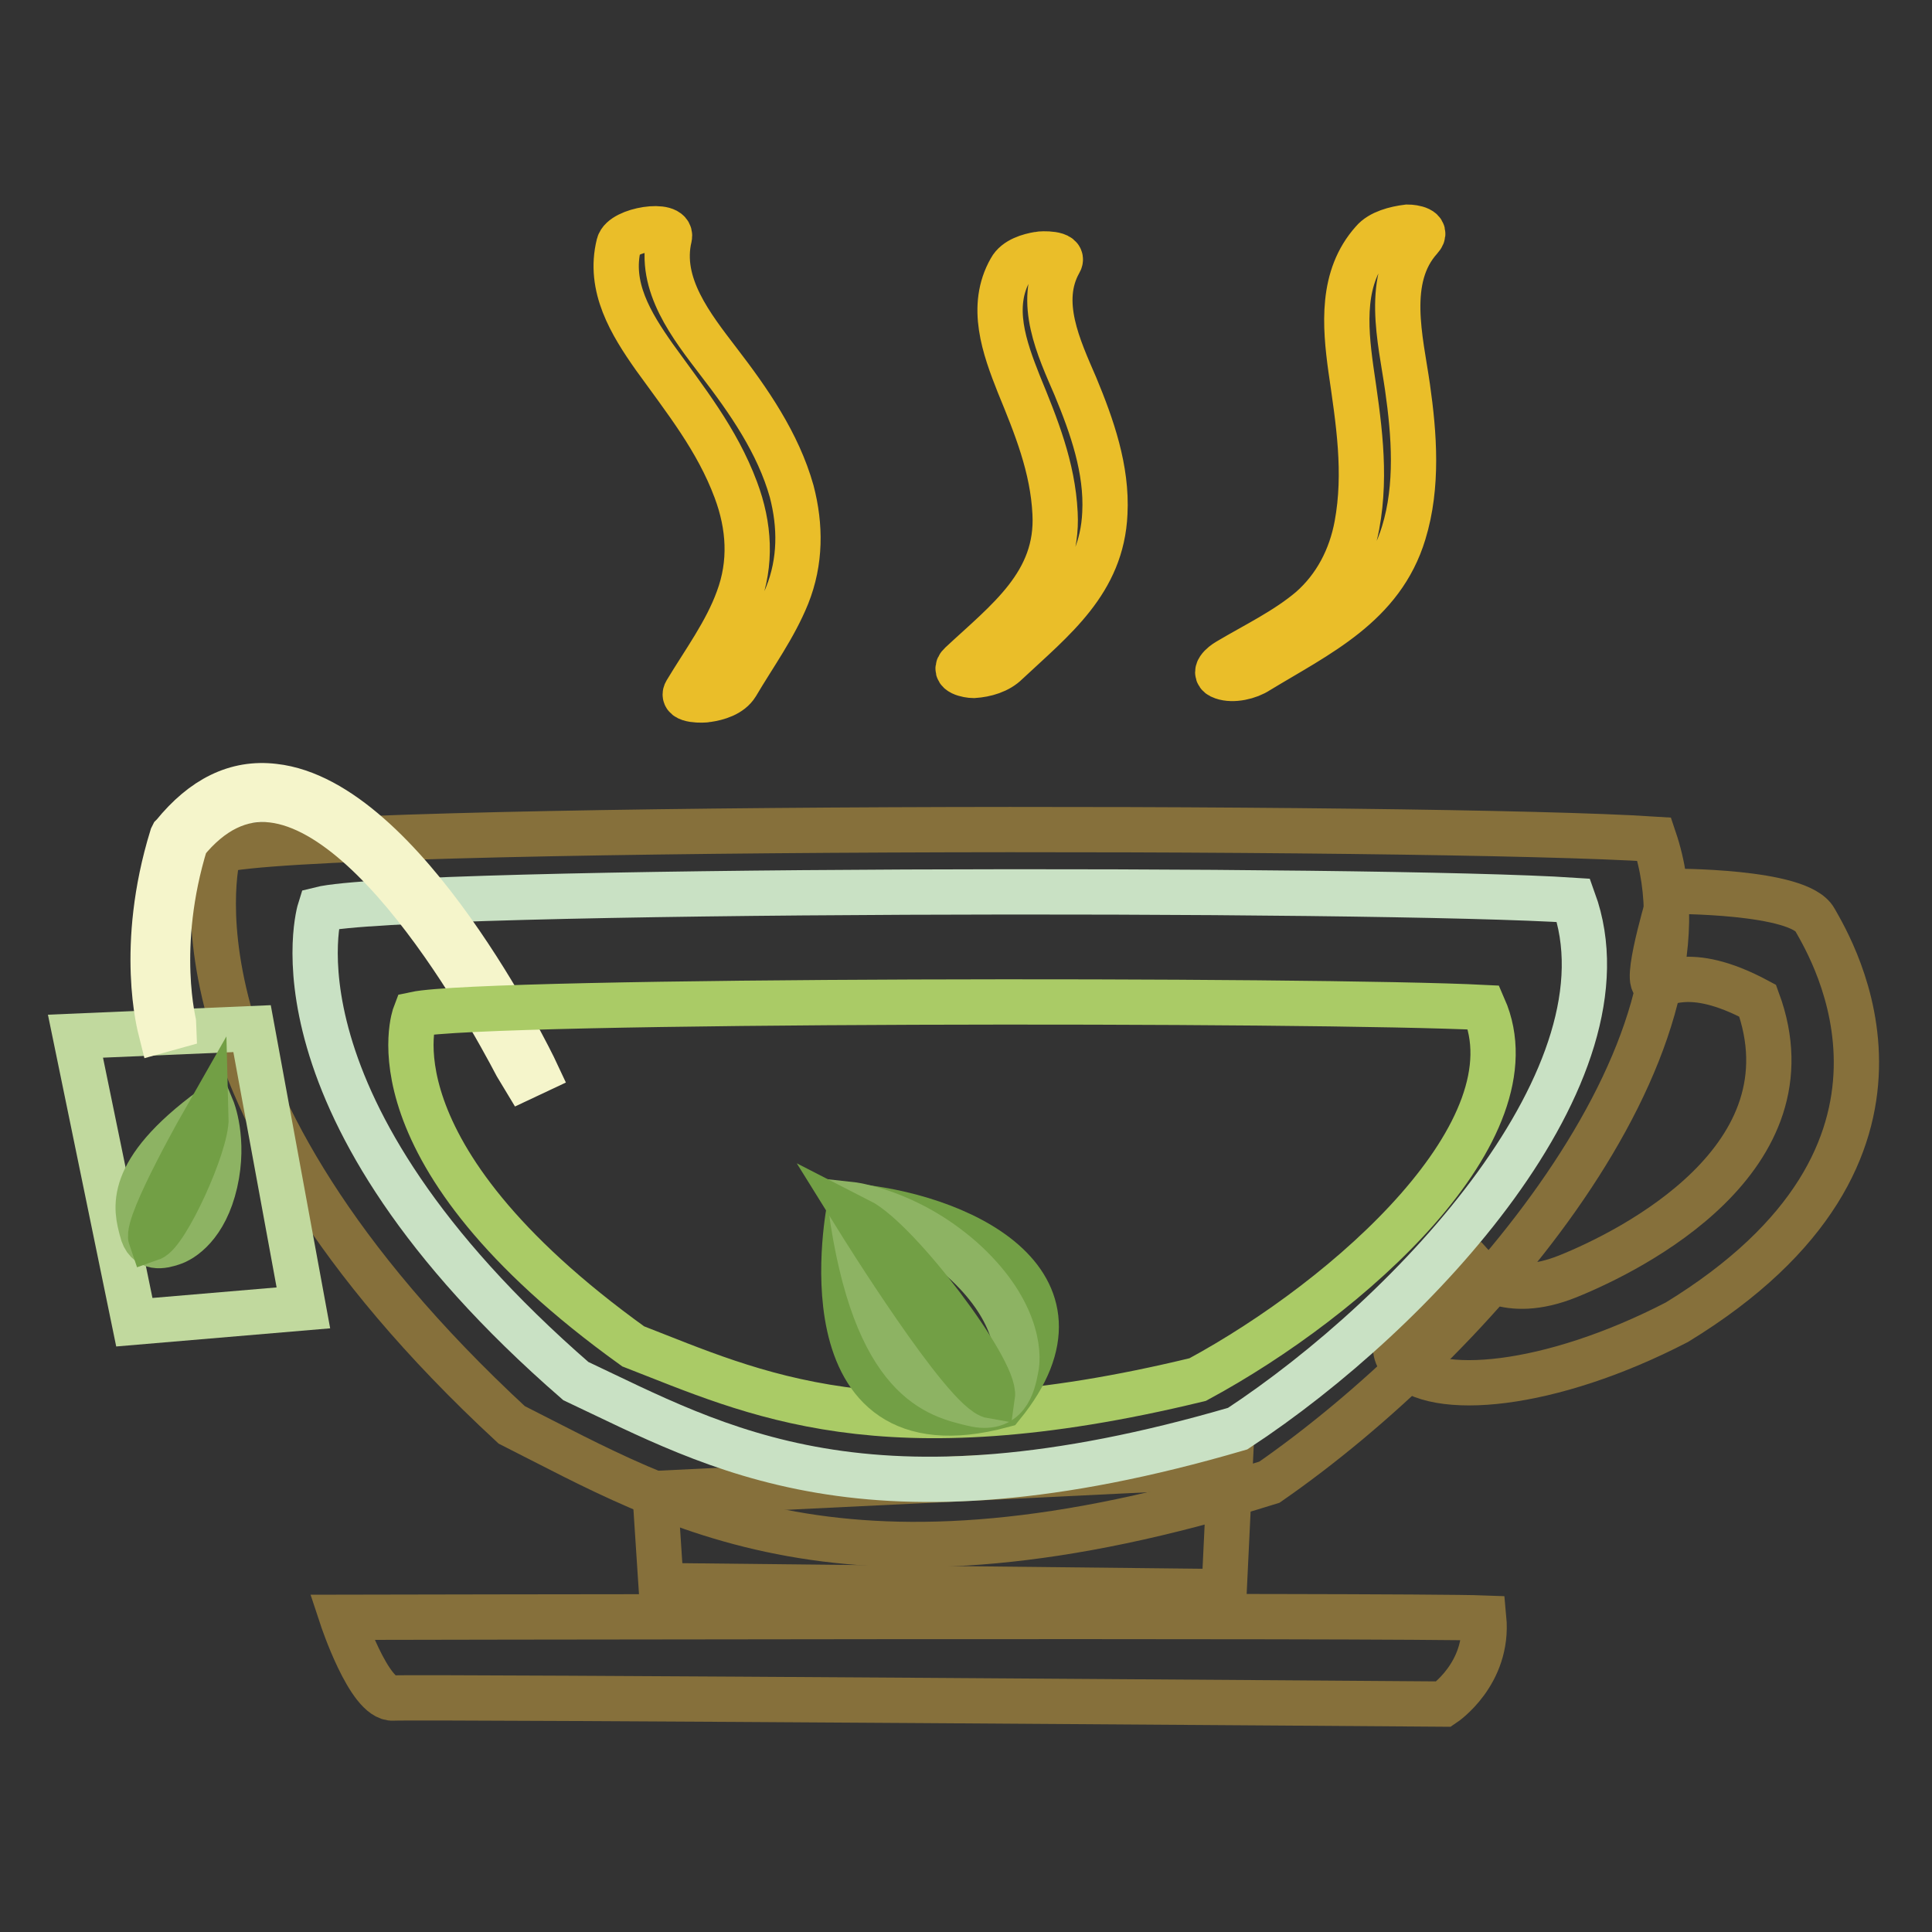 <?xml version="1.0" encoding="utf-8"?>
<!-- Svg Vector Icons : http://www.onlinewebfonts.com/icon -->
<!DOCTYPE svg PUBLIC "-//W3C//DTD SVG 1.1//EN" "http://www.w3.org/Graphics/SVG/1.1/DTD/svg11.dtd">
<svg version="1.1" xmlns="http://www.w3.org/2000/svg" xmlns:xlink="http://www.w3.org/1999/xlink" x="0px" y="0px" viewBox="0 0 256 256" enable-background="new 0 0 256 256" xml:space="preserve">
<rect x="0" y="0" width="256" height="256" fill="#333333" stroke="none"/>
<g> <path stroke-width="6" fill-opacity="0" stroke="#86703b"  d="M29,112.7c0,0-9.4,31.5,38.8,76.1c21.4,10.8,44.1,25.2,100.4,7.6c27.1-18.8,60.4-57.3,51-85.2 C190,109.3,41.7,109.3,29,112.7z"/> <path stroke-width="6" fill-opacity="0" stroke="#86703b"  d="M221.5,118.1c0,0,16.9-0.1,19,3.8c2.2,3.9,18.5,30.8-18.3,53.3c-16.8,8.7-32.3,10.1-36.5,5.3 c-4.2-4.8,9.9-12.2,9.9-12.2s3.8,4.2,12.2,0.8c8.4-3.4,32.8-15.6,25.1-36.5c-9.5-5.1-12.5-1.6-13.7-2.3 C218,129.5,221.5,118.1,221.5,118.1L221.5,118.1z M86.8,197.9l0.8,12.2l74.6,0.8l0.8-16.7L86.8,197.9z M45.3,214.3 c0,0,3.6,10.9,6.8,10.7c3.3-0.2,139.2,0.8,139.2,0.8s6-4,5.3-11.4C186.1,214,45.3,214.3,45.3,214.3z"/> <path stroke-width="6" fill-opacity="0" stroke="#c1d99e"  d="M10,137.3l23.4-1l6.8,37l-22.4,1.9L10,137.3z"/> <path stroke-width="6" fill-opacity="0" stroke="#eabe29"  d="M82,32.4c-1.4,5.6,1.6,10.5,4.7,14.9c4.1,5.7,8.3,10.9,10.8,17.6c1.8,4.8,2.1,9.7,0.3,14.5 c-1.6,4.4-4.5,8.3-6.9,12.3c-0.7,1.2,2.4,1.1,2.8,1c1.4-0.2,3.1-0.7,3.9-2c2.3-3.9,5-7.6,6.7-11.8c1.8-4.5,1.8-9.2,0.6-13.8 c-1.8-6.4-5.7-12-9.7-17.2c-3.5-4.6-8-10.2-6.5-16.5C89.1,29.4,82.5,30.4,82,32.4z M133.9,35.7c-2.8,4.9-0.8,10.4,1.1,15.2 c2.3,5.6,4.5,11,4.8,17.1c0.5,9.3-6.4,14.3-12.5,20c-1.2,1.1,1,1.5,1.7,1.5c1.6-0.1,3.3-0.6,4.4-1.7c6.2-5.8,12.6-10.7,13-19.8 c0.3-5.8-1.7-11.5-3.9-16.8c-2.2-5.1-5.1-11.2-2.1-16.5c0.7-1.2-2.4-1.1-2.8-1C136.4,33.9,134.6,34.4,133.9,35.7z M181.9,32 c-4.2,4.7-3.7,11.1-2.9,16.9c1,6.9,2.1,13.7,0.8,20.7c-0.8,4.3-2.8,8.2-6.1,11.1c-3.3,2.8-7.3,4.7-11,6.9c-0.7,0.4-2.2,1.6-0.7,2.1 c1.4,0.5,3.5,0,4.7-0.8c7.9-4.8,16.4-8.7,19.3-18.3c1.9-6.2,1.4-13,0.5-19.3c-0.9-6.3-3.1-14.4,1.7-19.7c1.1-1.2-0.9-1.5-1.7-1.5 C184.9,30.3,182.9,30.8,181.9,32L181.9,32z"/> <path stroke-width="6" fill-opacity="0" stroke="#c9e1c4"  d="M42.4,120.5c0,0-8.2,25.9,33.9,62.5c18.7,8.8,38.5,20.7,87.7,6.3c23.6-15.5,52.8-47.1,44.5-70 C182.9,117.6,53.5,117.7,42.4,120.5z"/> <path stroke-width="6" fill-opacity="0" stroke="#f5f5cb"  d="M69.3,142.8c-0.2-0.3-17.1-34.9-33.2-36.8c-4.2-0.5-8.1,1.4-11.5,5.6c-4.3,13.9-1.5,24.3-1.5,24.4l-1.8,0.5 c-0.1-0.4-3-11,1.5-25.6l0.1-0.2l0.1-0.1c3.9-4.8,8.3-7,13.3-6.4c17.2,1.9,34,36.3,34.7,37.8L69.3,142.8z"/> <path stroke-width="6" fill-opacity="0" stroke="#aacb66"  d="M55,134.4c0,0-7,18.2,28.9,44c16,6.2,32.8,14.6,74.8,4.4c20.2-10.9,45-33.1,37.9-49.3 C174.8,132.4,64.4,132.4,55,134.4z"/> <path stroke-width="6" fill-opacity="0" stroke="#729f45"  d="M112.6,159.8c0,0-6.9,33.7,20.2,26.4C146.3,169.6,126.5,160.9,112.6,159.8z"/> <path stroke-width="6" fill-opacity="0" stroke="#8db363"  d="M112.7,159.6c0,0,7.4,0.8,14.7,7.2c7.3,6.5,7.7,12.5,7.2,14.6c-0.4,2.1-1.2,5.7-5.7,4.6 C124.4,184.9,115.9,183.3,112.7,159.6L112.7,159.6z"/> <path stroke-width="6" fill-opacity="0" stroke="#729f45"  d="M113.8,161.7c0,0,14.1,22.7,17.7,23.3C132,181.6,119.1,164.4,113.8,161.7z"/> <path stroke-width="6" fill-opacity="0" stroke="#8db363"  d="M28.1,146.9c0,0,1.7,4.1,0.4,9.8c-1.3,5.7-4.4,7.6-5.7,8c-1.2,0.4-3.4,1-4-1.7 C18.1,160.3,16.5,155.4,28.1,146.9L28.1,146.9z"/> <path stroke-width="6" fill-opacity="0" stroke="#729f45"  d="M27.3,148.1c0,0-8,14-7.3,16C22,163.4,27.4,151.7,27.3,148.1z"/></g>
</svg>